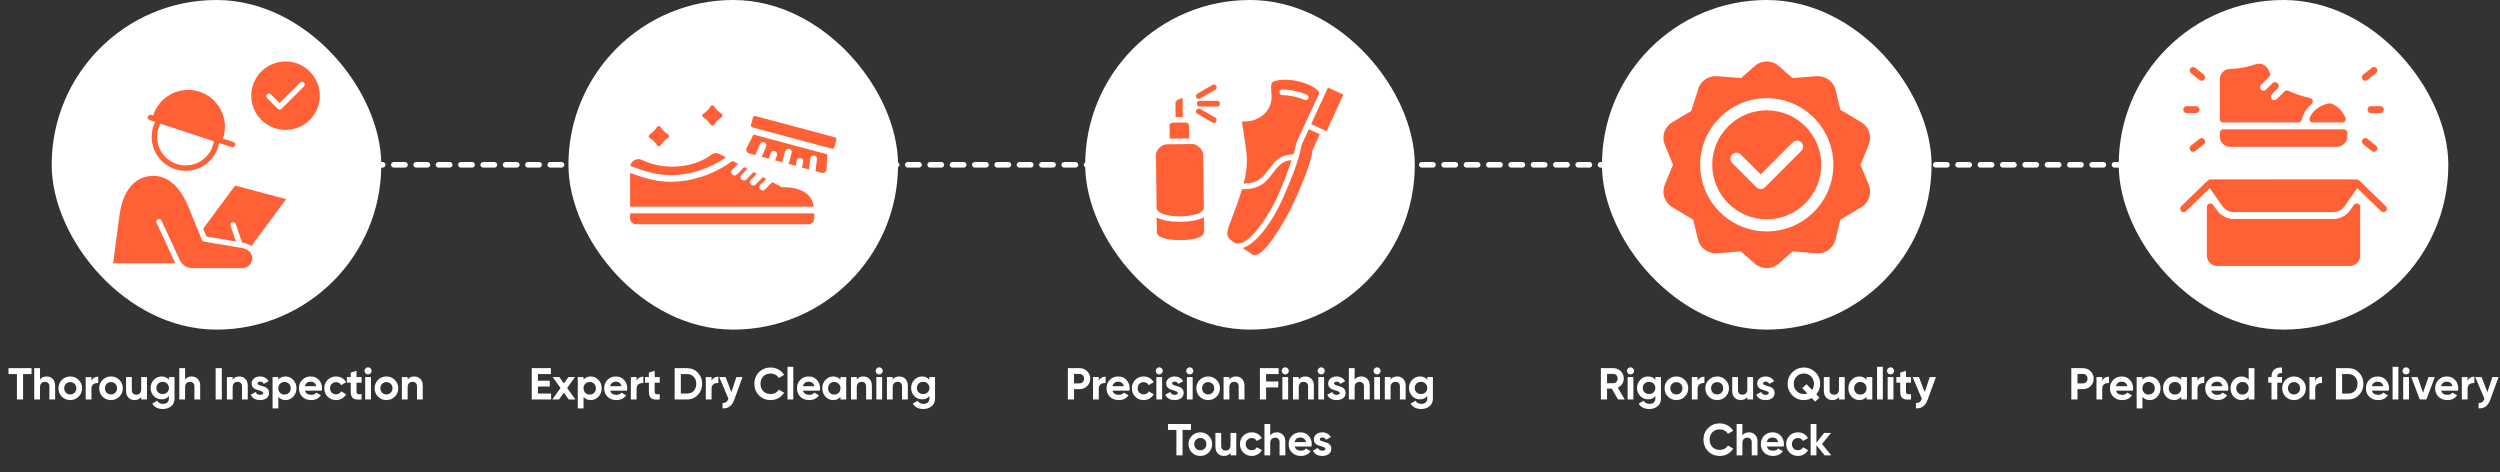 <svg width="895" height="169" viewBox="0 0 895 169" fill="none" xmlns="http://www.w3.org/2000/svg">
<rect x="0" y="0" width="895" height="169" fill="#333333" stroke="none"/>
<line x1="101" y1="59" x2="796" y2="59" stroke="white" stroke-width="2" stroke-linecap="round" stroke-dasharray="4 4"/>
<rect x="18.5" width="118" height="118" rx="59" fill="white"/>
<path fill-rule="evenodd" clip-rule="evenodd" d="M102.227 46.501C108.995 46.501 114.5 41.006 114.5 34.25C114.5 27.495 108.995 22 102.227 22C95.461 22 89.954 27.495 89.954 34.25C89.954 41.006 95.461 46.501 102.227 46.501ZM84.187 66.423L72.735 81.866L73.871 84.661L84.481 86.453L82.547 80.78C82.374 80.274 82.644 79.722 83.153 79.55C83.661 79.377 84.213 79.647 84.384 80.155L86.66 86.82L86.874 86.855C88.075 87.057 89.129 87.493 89.978 88.102L102.436 71.302L84.187 66.423ZM67.432 73.992L72.275 85.89C72.337 86.044 72.438 86.178 72.567 86.282C72.696 86.385 72.85 86.454 73.013 86.482L85.775 88.637H85.778L86.55 88.768C88.292 89.062 90.326 90.188 90.326 92.391C90.326 94.381 88.705 96 86.712 96H68.932C66.91 96 65.196 94.906 64.347 93.076L57.817 78.99C57.739 78.822 57.614 78.68 57.458 78.58C57.301 78.481 57.12 78.428 56.935 78.427C56.772 78.428 56.611 78.469 56.468 78.547C56.325 78.625 56.205 78.738 56.117 78.875C56.029 79.012 55.977 79.169 55.967 79.332C55.956 79.494 55.986 79.656 56.054 79.804L62.584 93.89C62.642 94.016 62.704 94.139 62.768 94.26H40.5L42.761 77.144C43.401 72.309 45.644 64.044 53.49 63.042C61.334 62.041 65.593 69.473 67.432 73.992ZM83.52 50.82L79.803 49.595C80.28 48.219 80.523 46.774 80.522 45.318C80.522 38.08 74.622 32.19 67.37 32.19C64.372 32.19 61.439 33.224 59.112 35.1C57.096 36.724 55.601 38.921 54.827 41.366L54.144 41.141C54.023 41.102 53.895 41.086 53.768 41.095C53.64 41.105 53.516 41.139 53.402 41.196C53.288 41.254 53.187 41.333 53.104 41.429C53.02 41.526 52.957 41.638 52.917 41.759C52.749 42.266 53.025 42.815 53.535 42.983L55.547 43.646C54.724 45.315 54.297 47.151 54.298 49.012C54.298 55.709 59.758 61.159 66.467 61.159C69.549 61.159 72.489 60.007 74.745 57.914C76.689 56.113 77.973 53.759 78.439 51.188L82.91 52.661C83.031 52.701 83.159 52.717 83.286 52.708C83.413 52.698 83.537 52.664 83.651 52.607C83.765 52.549 83.867 52.47 83.95 52.374C84.033 52.277 84.097 52.165 84.137 52.044C84.305 51.534 84.028 50.986 83.52 50.82ZM76.571 50.571C75.812 55.476 71.514 59.218 66.467 59.218C60.828 59.218 56.24 54.639 56.24 49.012C56.24 47.347 56.645 45.719 57.414 44.261L76.571 50.571ZM99.427 38.944L95.624 35.147C95.534 35.057 95.462 34.951 95.413 34.833C95.364 34.715 95.339 34.589 95.339 34.462C95.339 34.335 95.364 34.209 95.413 34.091C95.462 33.974 95.534 33.867 95.624 33.777C95.807 33.595 96.053 33.493 96.311 33.493C96.568 33.493 96.815 33.595 96.997 33.777L100.115 36.889L107.457 29.56C107.836 29.182 108.451 29.182 108.831 29.56C109.013 29.742 109.115 29.988 109.115 30.245C109.115 30.502 109.013 30.748 108.831 30.93L100.801 38.946C100.711 39.036 100.604 39.107 100.486 39.156C100.368 39.205 100.242 39.23 100.115 39.23C99.865 39.228 99.618 39.133 99.427 38.944Z" fill="#FF6036"/>
<path d="M11.286 131.8V133.912H8.262V143H6.054V133.912H3.046V131.8H11.286ZM16.711 134.776C17.586 134.776 18.306 135.069 18.871 135.656C19.447 136.243 19.735 137.053 19.735 138.088V143H17.671V138.344C17.671 137.811 17.527 137.405 17.239 137.128C16.951 136.84 16.567 136.696 16.087 136.696C15.554 136.696 15.127 136.861 14.807 137.192C14.487 137.523 14.327 138.019 14.327 138.68V143H12.263V131.8H14.327V135.896C14.828 135.149 15.623 134.776 16.711 134.776ZM28.153 142.008C27.332 142.819 26.329 143.224 25.145 143.224C23.961 143.224 22.959 142.819 22.137 142.008C21.327 141.187 20.921 140.184 20.921 139C20.921 137.816 21.327 136.819 22.137 136.008C22.959 135.187 23.961 134.776 25.145 134.776C26.329 134.776 27.332 135.187 28.153 136.008C28.975 136.819 29.385 137.816 29.385 139C29.385 140.184 28.975 141.187 28.153 142.008ZM23.593 140.584C24.009 141 24.527 141.208 25.145 141.208C25.764 141.208 26.281 141 26.697 140.584C27.113 140.168 27.321 139.64 27.321 139C27.321 138.36 27.113 137.832 26.697 137.416C26.281 137 25.764 136.792 25.145 136.792C24.527 136.792 24.009 137 23.593 137.416C23.188 137.832 22.985 138.36 22.985 139C22.985 139.64 23.188 140.168 23.593 140.584ZM32.741 136.376C32.933 135.864 33.248 135.48 33.685 135.224C34.133 134.968 34.629 134.84 35.173 134.84V137.144C34.544 137.069 33.979 137.197 33.477 137.528C32.987 137.859 32.741 138.408 32.741 139.176V143H30.677V135H32.741V136.376ZM42.74 142.008C41.918 142.819 40.916 143.224 39.732 143.224C38.548 143.224 37.545 142.819 36.724 142.008C35.913 141.187 35.508 140.184 35.508 139C35.508 137.816 35.913 136.819 36.724 136.008C37.545 135.187 38.548 134.776 39.732 134.776C40.916 134.776 41.918 135.187 42.74 136.008C43.561 136.819 43.972 137.816 43.972 139C43.972 140.184 43.561 141.187 42.74 142.008ZM38.18 140.584C38.596 141 39.113 141.208 39.732 141.208C40.35 141.208 40.868 141 41.284 140.584C41.7 140.168 41.908 139.64 41.908 139C41.908 138.36 41.7 137.832 41.284 137.416C40.868 137 40.35 136.792 39.732 136.792C39.113 136.792 38.596 137 38.18 137.416C37.774 137.832 37.572 138.36 37.572 139C37.572 139.64 37.774 140.168 38.18 140.584ZM50.544 135H52.608V143H50.544V142.104C50.042 142.851 49.248 143.224 48.16 143.224C47.285 143.224 46.56 142.931 45.984 142.344C45.418 141.757 45.136 140.947 45.136 139.912V135H47.2V139.656C47.2 140.189 47.344 140.6 47.632 140.888C47.92 141.165 48.304 141.304 48.784 141.304C49.317 141.304 49.744 141.139 50.064 140.808C50.384 140.477 50.544 139.981 50.544 139.32V135ZM60.466 135H62.482V142.616C62.482 143.853 62.071 144.797 61.25 145.448C60.439 146.099 59.458 146.424 58.306 146.424C57.442 146.424 56.679 146.259 56.018 145.928C55.367 145.597 54.866 145.112 54.514 144.472L56.274 143.464C56.679 144.211 57.378 144.584 58.37 144.584C59.021 144.584 59.533 144.413 59.906 144.072C60.279 143.731 60.466 143.245 60.466 142.616V141.752C59.858 142.563 59.005 142.968 57.906 142.968C56.775 142.968 55.826 142.573 55.058 141.784C54.301 140.984 53.922 140.013 53.922 138.872C53.922 137.741 54.306 136.776 55.074 135.976C55.842 135.176 56.786 134.776 57.906 134.776C59.005 134.776 59.858 135.181 60.466 135.992V135ZM56.61 140.456C57.037 140.861 57.575 141.064 58.226 141.064C58.877 141.064 59.41 140.861 59.826 140.456C60.253 140.04 60.466 139.512 60.466 138.872C60.466 138.243 60.253 137.725 59.826 137.32C59.41 136.904 58.877 136.696 58.226 136.696C57.575 136.696 57.037 136.904 56.61 137.32C56.194 137.725 55.986 138.243 55.986 138.872C55.986 139.512 56.194 140.04 56.61 140.456ZM68.642 134.776C69.516 134.776 70.236 135.069 70.802 135.656C71.378 136.243 71.666 137.053 71.666 138.088V143H69.602V138.344C69.602 137.811 69.458 137.405 69.17 137.128C68.882 136.84 68.498 136.696 68.018 136.696C67.484 136.696 67.058 136.861 66.738 137.192C66.418 137.523 66.258 138.019 66.258 138.68V143H64.194V131.8H66.258V135.896C66.759 135.149 67.554 134.776 68.642 134.776ZM77.204 131.8H79.412V143H77.204V131.8ZM85.677 134.776C86.552 134.776 87.272 135.069 87.837 135.656C88.413 136.243 88.701 137.053 88.701 138.088V143H86.637V138.344C86.637 137.811 86.493 137.405 86.205 137.128C85.917 136.84 85.533 136.696 85.053 136.696C84.52 136.696 84.093 136.861 83.773 137.192C83.453 137.523 83.293 138.019 83.293 138.68V143H81.229V135H83.293V135.896C83.795 135.149 84.589 134.776 85.677 134.776ZM92.208 137.272C92.208 137.485 92.346 137.661 92.624 137.8C92.912 137.928 93.258 138.045 93.664 138.152C94.069 138.248 94.474 138.376 94.88 138.536C95.285 138.685 95.626 138.941 95.904 139.304C96.192 139.667 96.336 140.12 96.336 140.664C96.336 141.485 96.026 142.12 95.408 142.568C94.8 143.005 94.037 143.224 93.12 143.224C91.477 143.224 90.357 142.589 89.76 141.32L91.552 140.312C91.786 141.005 92.309 141.352 93.12 141.352C93.856 141.352 94.224 141.123 94.224 140.664C94.224 140.451 94.08 140.28 93.792 140.152C93.514 140.013 93.173 139.891 92.768 139.784C92.362 139.677 91.957 139.544 91.552 139.384C91.146 139.224 90.8 138.973 90.512 138.632C90.234 138.28 90.096 137.843 90.096 137.32C90.096 136.531 90.384 135.912 90.96 135.464C91.546 135.005 92.272 134.776 93.136 134.776C93.786 134.776 94.378 134.925 94.912 135.224C95.445 135.512 95.866 135.928 96.176 136.472L94.416 137.432C94.16 136.888 93.733 136.616 93.136 136.616C92.869 136.616 92.645 136.675 92.464 136.792C92.293 136.909 92.208 137.069 92.208 137.272ZM102.237 134.776C103.315 134.776 104.232 135.187 104.989 136.008C105.757 136.819 106.141 137.816 106.141 139C106.141 140.184 105.757 141.187 104.989 142.008C104.232 142.819 103.315 143.224 102.237 143.224C101.117 143.224 100.253 142.835 99.645 142.056V146.2H97.581V135H99.645V135.944C100.253 135.165 101.117 134.776 102.237 134.776ZM100.269 140.632C100.685 141.048 101.213 141.256 101.853 141.256C102.493 141.256 103.021 141.048 103.437 140.632C103.864 140.205 104.077 139.661 104.077 139C104.077 138.339 103.864 137.8 103.437 137.384C103.021 136.957 102.493 136.744 101.853 136.744C101.213 136.744 100.685 136.957 100.269 137.384C99.853 137.8 99.645 138.339 99.645 139C99.645 139.661 99.853 140.205 100.269 140.632ZM109.181 139.848C109.458 140.851 110.21 141.352 111.437 141.352C112.226 141.352 112.823 141.085 113.229 140.552L114.893 141.512C114.103 142.653 112.941 143.224 111.405 143.224C110.082 143.224 109.021 142.824 108.221 142.024C107.421 141.224 107.021 140.216 107.021 139C107.021 137.795 107.415 136.792 108.205 135.992C108.994 135.181 110.007 134.776 111.245 134.776C112.418 134.776 113.383 135.181 114.141 135.992C114.909 136.803 115.293 137.805 115.293 139C115.293 139.267 115.266 139.549 115.213 139.848H109.181ZM109.149 138.248H113.229C113.111 137.704 112.866 137.299 112.493 137.032C112.13 136.765 111.714 136.632 111.245 136.632C110.69 136.632 110.231 136.776 109.869 137.064C109.506 137.341 109.266 137.736 109.149 138.248ZM120.319 143.224C119.114 143.224 118.106 142.819 117.295 142.008C116.495 141.197 116.095 140.195 116.095 139C116.095 137.805 116.495 136.803 117.295 135.992C118.106 135.181 119.114 134.776 120.319 134.776C121.098 134.776 121.807 134.963 122.447 135.336C123.087 135.709 123.573 136.211 123.903 136.84L122.127 137.88C121.967 137.549 121.722 137.288 121.391 137.096C121.071 136.904 120.709 136.808 120.303 136.808C119.685 136.808 119.173 137.016 118.767 137.432C118.362 137.837 118.159 138.36 118.159 139C118.159 139.629 118.362 140.152 118.767 140.568C119.173 140.973 119.685 141.176 120.303 141.176C120.719 141.176 121.087 141.085 121.407 140.904C121.738 140.712 121.983 140.451 122.143 140.12L123.935 141.144C123.583 141.773 123.087 142.28 122.447 142.664C121.807 143.037 121.098 143.224 120.319 143.224ZM129.443 136.984H127.635V140.312C127.635 140.589 127.704 140.792 127.843 140.92C127.981 141.048 128.184 141.123 128.451 141.144C128.717 141.155 129.048 141.149 129.443 141.128V143C128.024 143.16 127.021 143.027 126.435 142.6C125.859 142.173 125.571 141.411 125.571 140.312V136.984H124.179V135H125.571V133.384L127.635 132.76V135H129.443V136.984ZM131.762 134.04C131.421 134.04 131.122 133.917 130.866 133.672C130.621 133.416 130.498 133.117 130.498 132.776C130.498 132.435 130.621 132.136 130.866 131.88C131.122 131.624 131.421 131.496 131.762 131.496C132.114 131.496 132.413 131.624 132.658 131.88C132.914 132.136 133.042 132.435 133.042 132.776C133.042 133.117 132.914 133.416 132.658 133.672C132.413 133.917 132.114 134.04 131.762 134.04ZM130.738 143V135H132.802V143H130.738ZM141.347 142.008C140.526 142.819 139.523 143.224 138.339 143.224C137.155 143.224 136.153 142.819 135.331 142.008C134.521 141.187 134.115 140.184 134.115 139C134.115 137.816 134.521 136.819 135.331 136.008C136.153 135.187 137.155 134.776 138.339 134.776C139.523 134.776 140.526 135.187 141.347 136.008C142.169 136.819 142.579 137.816 142.579 139C142.579 140.184 142.169 141.187 141.347 142.008ZM136.787 140.584C137.203 141 137.721 141.208 138.339 141.208C138.958 141.208 139.475 141 139.891 140.584C140.307 140.168 140.515 139.64 140.515 139C140.515 138.36 140.307 137.832 139.891 137.416C139.475 137 138.958 136.792 138.339 136.792C137.721 136.792 137.203 137 136.787 137.416C136.382 137.832 136.179 138.36 136.179 139C136.179 139.64 136.382 140.168 136.787 140.584ZM148.319 134.776C149.194 134.776 149.914 135.069 150.479 135.656C151.055 136.243 151.343 137.053 151.343 138.088V143H149.279V138.344C149.279 137.811 149.135 137.405 148.847 137.128C148.559 136.84 148.175 136.696 147.695 136.696C147.162 136.696 146.735 136.861 146.415 137.192C146.095 137.523 145.935 138.019 145.935 138.68V143H143.871V135H145.935V135.896C146.437 135.149 147.231 134.776 148.319 134.776Z" fill="white"/>
<rect x="203.5" width="118" height="118" rx="59" fill="white"/>
<g clip-path="url(#clip0_667_3301)">
<path fill-rule="evenodd" clip-rule="evenodd" d="M269.754 48.167L296.176 55.247L295.914 60.601C295.894 61.035 295.697 61.405 295.345 61.658C294.992 61.917 294.587 61.993 294.165 61.879L291.953 61.285L292.461 57.016C292.539 56.364 292.073 55.77 291.421 55.692C290.769 55.609 290.179 56.076 290.097 56.728L289.63 60.661L287.135 59.993L287.528 57.932C287.656 57.289 287.234 56.666 286.586 56.539C286.276 56.479 285.956 56.545 285.695 56.722C285.433 56.898 285.253 57.172 285.193 57.481L284.829 59.374L282.325 58.707L283.382 54.754C283.554 54.119 283.172 53.467 282.538 53.295C281.903 53.128 281.251 53.505 281.079 54.139L280.023 58.09L277.515 57.417L278.147 55.595C278.364 54.976 278.033 54.296 277.414 54.083C276.791 53.871 276.115 54.197 275.902 54.82L275.214 56.799L272.715 56.131L274.281 52.489C274.539 51.886 274.256 51.187 273.653 50.928C273.046 50.669 272.351 50.953 272.093 51.555L270.396 55.508L268.183 54.919C267.761 54.804 267.446 54.534 267.27 54.137C267.093 53.739 267.106 53.321 267.303 52.935L269.754 48.167ZM298.912 49.168L270.422 41.535C270.053 41.437 269.667 41.658 269.569 42.026L268.843 44.739C268.741 45.108 268.962 45.489 269.335 45.587L297.825 53.225C298.193 53.323 298.579 53.102 298.678 52.733L299.403 50.02C299.506 49.65 299.285 49.266 298.912 49.168ZM232.725 61.713C235.052 62.303 237.486 62.696 239.952 62.696C243.688 62.696 247.24 62.057 250.514 60.987C254.004 59.844 257.175 58.218 259.909 56.354L257.667 55.157C256.639 54.612 255.454 54.76 254.529 55.468C251.17 58.025 246.237 59.643 240.735 59.643C236.679 59.643 232.93 58.766 229.895 57.279C228.941 56.807 227.892 56.861 226.986 57.426C226.26 57.881 225.789 58.561 225.63 59.364L225.999 59.503C228.1 60.311 230.369 61.114 232.725 61.713ZM225.572 78.198C225.572 79.35 226.51 80.288 227.662 80.288H289.403C290.555 80.288 291.493 79.35 291.493 78.198V76.383H225.572V78.198ZM279.861 66.985L276.489 65.19L273.883 67.845C273.421 68.312 272.671 68.321 272.204 67.861C271.733 67.399 271.728 66.649 272.188 66.177L274.307 64.027L273.13 63.4L270.524 66.055C270.066 66.522 269.312 66.53 268.845 66.07C268.378 65.608 268.369 64.858 268.833 64.391L270.948 62.236L269.776 61.609L267.165 64.264C266.707 64.735 265.957 64.739 265.486 64.28C265.019 63.822 265.015 63.067 265.473 62.6L267.588 60.445L266.415 59.818L263.809 62.477C263.351 62.944 262.597 62.949 262.13 62.489C261.663 62.029 261.654 61.276 262.114 60.81L264.231 58.655L262.253 57.601L261.77 57.945C258.735 60.091 255.178 61.964 251.25 63.246C247.746 64.39 243.945 65.073 239.955 65.073C237.279 65.073 234.658 64.651 232.15 64.017C229.832 63.427 227.628 62.665 225.574 61.886V73.997H291.359C290.46 68.357 285.207 66.985 279.861 66.985ZM251.751 41.986C252.828 42.656 253.736 43.564 254.406 44.641C254.545 44.866 254.775 44.993 255.041 44.993C255.302 44.993 255.532 44.866 255.672 44.641C256.34 43.567 257.254 42.658 258.327 41.986C258.553 41.847 258.68 41.617 258.68 41.354C258.68 41.088 258.553 40.863 258.327 40.72C257.254 40.052 256.34 39.143 255.672 38.065C255.534 37.839 255.304 37.712 255.041 37.712C254.775 37.712 254.545 37.839 254.406 38.065C253.738 39.143 252.83 40.052 251.751 40.72C251.526 40.863 251.399 41.088 251.399 41.354C251.399 41.617 251.526 41.846 251.751 41.986ZM232.578 49.393C233.656 50.061 234.565 50.97 235.233 52.048C235.376 52.274 235.601 52.401 235.867 52.401C236.129 52.401 236.359 52.274 236.499 52.048C237.167 50.97 238.08 50.061 239.154 49.393C239.379 49.25 239.507 49.025 239.507 48.759C239.507 48.493 239.379 48.267 239.154 48.127C238.079 47.454 237.172 46.546 236.499 45.472C236.36 45.246 236.13 45.119 235.867 45.119C235.601 45.119 235.376 45.246 235.233 45.472C234.562 46.548 233.654 47.457 232.578 48.127C232.352 48.266 232.225 48.495 232.225 48.759C232.225 49.025 232.352 49.25 232.578 49.393Z" fill="#FF6036"/>
</g>
<path d="M192.579 140.888H197.299V143H190.371V131.8H197.219V133.912H192.579V136.296H196.819V138.376H192.579V140.888ZM205.975 143H203.591L201.863 140.568L200.119 143H197.735L200.663 138.92L197.863 135H200.247L201.863 137.256L203.479 135H205.847L203.047 138.904L205.975 143ZM211.501 134.776C212.579 134.776 213.496 135.187 214.253 136.008C215.021 136.819 215.405 137.816 215.405 139C215.405 140.184 215.021 141.187 214.253 142.008C213.496 142.819 212.579 143.224 211.501 143.224C210.381 143.224 209.517 142.835 208.909 142.056V146.2H206.845V135H208.909V135.944C209.517 135.165 210.381 134.776 211.501 134.776ZM209.533 140.632C209.949 141.048 210.477 141.256 211.117 141.256C211.757 141.256 212.285 141.048 212.701 140.632C213.128 140.205 213.341 139.661 213.341 139C213.341 138.339 213.128 137.8 212.701 137.384C212.285 136.957 211.757 136.744 211.117 136.744C210.477 136.744 209.949 136.957 209.533 137.384C209.117 137.8 208.909 138.339 208.909 139C208.909 139.661 209.117 140.205 209.533 140.632ZM218.445 139.848C218.722 140.851 219.474 141.352 220.701 141.352C221.49 141.352 222.088 141.085 222.493 140.552L224.157 141.512C223.368 142.653 222.205 143.224 220.669 143.224C219.346 143.224 218.285 142.824 217.485 142.024C216.685 141.224 216.285 140.216 216.285 139C216.285 137.795 216.68 136.792 217.469 135.992C218.258 135.181 219.272 134.776 220.509 134.776C221.682 134.776 222.648 135.181 223.405 135.992C224.173 136.803 224.557 137.805 224.557 139C224.557 139.267 224.53 139.549 224.477 139.848H218.445ZM218.413 138.248H222.493C222.376 137.704 222.13 137.299 221.757 137.032C221.394 136.765 220.978 136.632 220.509 136.632C219.954 136.632 219.496 136.776 219.133 137.064C218.77 137.341 218.53 137.736 218.413 138.248ZM227.902 136.376C228.094 135.864 228.408 135.48 228.846 135.224C229.294 134.968 229.79 134.84 230.334 134.84V137.144C229.704 137.069 229.139 137.197 228.638 137.528C228.147 137.859 227.902 138.408 227.902 139.176V143H225.838V135H227.902V136.376ZM236.176 136.984H234.368V140.312C234.368 140.589 234.437 140.792 234.576 140.92C234.714 141.048 234.917 141.123 235.184 141.144C235.45 141.155 235.781 141.149 236.176 141.128V143C234.757 143.16 233.754 143.027 233.168 142.6C232.592 142.173 232.304 141.411 232.304 140.312V136.984H230.912V135H232.304V133.384L234.368 132.76V135H236.176V136.984ZM245.98 131.8C247.516 131.8 248.796 132.339 249.82 133.416C250.855 134.493 251.372 135.821 251.372 137.4C251.372 138.979 250.855 140.307 249.82 141.384C248.796 142.461 247.516 143 245.98 143H241.532V131.8H245.98ZM245.98 140.888C246.951 140.888 247.74 140.568 248.348 139.928C248.956 139.277 249.26 138.435 249.26 137.4C249.26 136.365 248.956 135.528 248.348 134.888C247.74 134.237 246.951 133.912 245.98 133.912H243.74V140.888H245.98ZM254.746 136.376C254.938 135.864 255.253 135.48 255.69 135.224C256.138 134.968 256.634 134.84 257.178 134.84V137.144C256.549 137.069 255.983 137.197 255.482 137.528C254.991 137.859 254.746 138.408 254.746 139.176V143H252.682V135H254.746V136.376ZM263.613 135H265.821L262.909 143C262.493 144.152 261.938 144.984 261.245 145.496C260.562 146.019 259.709 146.253 258.685 146.2V144.28C259.24 144.291 259.677 144.173 259.997 143.928C260.328 143.683 260.589 143.288 260.781 142.744L257.501 135H259.757L261.837 140.376L263.613 135ZM275.891 143.224C274.206 143.224 272.814 142.664 271.715 141.544C270.617 140.424 270.067 139.043 270.067 137.4C270.067 135.747 270.617 134.365 271.715 133.256C272.814 132.136 274.206 131.576 275.891 131.576C276.905 131.576 277.838 131.816 278.691 132.296C279.555 132.765 280.227 133.405 280.707 134.216L278.803 135.32C278.526 134.819 278.131 134.429 277.619 134.152C277.107 133.864 276.531 133.72 275.891 133.72C274.803 133.72 273.923 134.061 273.251 134.744C272.59 135.427 272.259 136.312 272.259 137.4C272.259 138.477 272.59 139.357 273.251 140.04C273.923 140.723 274.803 141.064 275.891 141.064C276.531 141.064 277.107 140.925 277.619 140.648C278.142 140.36 278.537 139.971 278.803 139.48L280.707 140.584C280.227 141.395 279.561 142.04 278.707 142.52C277.854 142.989 276.915 143.224 275.891 143.224ZM281.933 143V131.32H283.997V143H281.933ZM287.47 139.848C287.747 140.851 288.499 141.352 289.726 141.352C290.515 141.352 291.113 141.085 291.518 140.552L293.182 141.512C292.393 142.653 291.23 143.224 289.694 143.224C288.371 143.224 287.31 142.824 286.51 142.024C285.71 141.224 285.31 140.216 285.31 139C285.31 137.795 285.705 136.792 286.494 135.992C287.283 135.181 288.297 134.776 289.534 134.776C290.707 134.776 291.673 135.181 292.43 135.992C293.198 136.803 293.582 137.805 293.582 139C293.582 139.267 293.555 139.549 293.502 139.848H287.47ZM287.438 138.248H291.518C291.401 137.704 291.155 137.299 290.782 137.032C290.419 136.765 290.003 136.632 289.534 136.632C288.979 136.632 288.521 136.776 288.158 137.064C287.795 137.341 287.555 137.736 287.438 138.248ZM300.88 135H302.944V143H300.88V142.056C300.262 142.835 299.392 143.224 298.272 143.224C297.206 143.224 296.288 142.819 295.52 142.008C294.763 141.187 294.384 140.184 294.384 139C294.384 137.816 294.763 136.819 295.52 136.008C296.288 135.187 297.206 134.776 298.272 134.776C299.392 134.776 300.262 135.165 300.88 135.944V135ZM297.072 140.632C297.488 141.048 298.016 141.256 298.656 141.256C299.296 141.256 299.824 141.048 300.24 140.632C300.667 140.205 300.88 139.661 300.88 139C300.88 138.339 300.667 137.8 300.24 137.384C299.824 136.957 299.296 136.744 298.656 136.744C298.016 136.744 297.488 136.957 297.072 137.384C296.656 137.8 296.448 138.339 296.448 139C296.448 139.661 296.656 140.205 297.072 140.632ZM309.104 134.776C309.979 134.776 310.699 135.069 311.264 135.656C311.84 136.243 312.128 137.053 312.128 138.088V143H310.064V138.344C310.064 137.811 309.92 137.405 309.632 137.128C309.344 136.84 308.96 136.696 308.48 136.696C307.947 136.696 307.52 136.861 307.2 137.192C306.88 137.523 306.72 138.019 306.72 138.68V143H304.656V135H306.72V135.896C307.221 135.149 308.016 134.776 309.104 134.776ZM314.754 134.04C314.413 134.04 314.114 133.917 313.858 133.672C313.613 133.416 313.49 133.117 313.49 132.776C313.49 132.435 313.613 132.136 313.858 131.88C314.114 131.624 314.413 131.496 314.754 131.496C315.106 131.496 315.405 131.624 315.65 131.88C315.906 132.136 316.034 132.435 316.034 132.776C316.034 133.117 315.906 133.416 315.65 133.672C315.405 133.917 315.106 134.04 314.754 134.04ZM313.73 143V135H315.794V143H313.73ZM321.971 134.776C322.846 134.776 323.566 135.069 324.131 135.656C324.707 136.243 324.995 137.053 324.995 138.088V143H322.931V138.344C322.931 137.811 322.787 137.405 322.499 137.128C322.211 136.84 321.827 136.696 321.347 136.696C320.814 136.696 320.387 136.861 320.067 137.192C319.747 137.523 319.587 138.019 319.587 138.68V143H317.523V135H319.587V135.896C320.089 135.149 320.883 134.776 321.971 134.776ZM332.726 135H334.742V142.616C334.742 143.853 334.331 144.797 333.51 145.448C332.699 146.099 331.718 146.424 330.566 146.424C329.702 146.424 328.939 146.259 328.278 145.928C327.627 145.597 327.126 145.112 326.774 144.472L328.534 143.464C328.939 144.211 329.638 144.584 330.63 144.584C331.28 144.584 331.792 144.413 332.166 144.072C332.539 143.731 332.726 143.245 332.726 142.616V141.752C332.118 142.563 331.264 142.968 330.166 142.968C329.035 142.968 328.086 142.573 327.318 141.784C326.56 140.984 326.182 140.013 326.182 138.872C326.182 137.741 326.566 136.776 327.334 135.976C328.102 135.176 329.046 134.776 330.166 134.776C331.264 134.776 332.118 135.181 332.726 135.992V135ZM328.87 140.456C329.296 140.861 329.835 141.064 330.486 141.064C331.136 141.064 331.67 140.861 332.086 140.456C332.512 140.04 332.726 139.512 332.726 138.872C332.726 138.243 332.512 137.725 332.086 137.32C331.67 136.904 331.136 136.696 330.486 136.696C329.835 136.696 329.296 136.904 328.87 137.32C328.454 137.725 328.246 138.243 328.246 138.872C328.246 139.512 328.454 140.04 328.87 140.456Z" fill="white"/>
<rect x="388.5" width="118" height="118" rx="59" fill="white"/>
<path d="M413.841 55.548C413.816 53.586 415.861 51.681 417.773 51.661L426.867 51.558C428.633 51.538 430.734 53.635 430.755 55.351L430.972 74.358C431.008 78.282 414.472 78.651 414.054 74.465L413.841 55.548L413.841 55.548ZM431.009 77.737C427.416 79.999 417.643 79.945 414.091 77.832L414.152 83.124C414.161 83.972 414.89 84.607 416.057 85.066C419.076 86.25 426.003 86.266 429.1 85.053C430.337 84.57 431.078 83.878 431.066 82.923L431.009 77.737ZM419.871 43.919C419.265 43.927 418.699 44.316 418.708 44.963L418.761 49.633L425.7 49.555L425.647 44.877C425.643 44.283 425.09 43.857 424.516 43.866L419.871 43.919L419.871 43.919ZM420.858 41.891L423.426 41.862L423.353 35.046C422.644 35.19 420.793 35.972 420.801 36.73L420.858 41.891ZM429.477 36.119C428.149 36.119 428.149 38.143 429.477 38.143H435.772C437.1 38.143 437.1 36.119 435.772 36.119H429.477ZM428.665 33.518C427.518 34.178 428.522 35.923 429.669 35.263L435.068 32.15C436.215 31.491 435.211 29.741 434.064 30.401L428.665 33.518ZM429.673 38.995C428.526 38.331 427.514 40.076 428.661 40.74L434.06 43.857C435.207 44.521 436.219 42.776 435.072 42.112L429.673 38.995ZM462.411 57.322C461.022 57.44 459.658 57.76 458.396 58.866C456.127 60.857 454.742 63.827 452.199 65.731C449.864 67.484 447.259 67.693 444.633 67.771C443.609 71.188 442.069 75.464 439.84 81.24C438.804 84.451 439.463 85.25 442.101 86.987C447.3 89.215 455.504 74.432 457.143 70.798C459.101 66.456 460.895 61.844 462.411 57.322ZM472.496 48.08L468.547 46.266L465.983 51.833C465.188 57.313 461.288 66.522 458.982 71.63C456.524 77.074 450.929 86.729 444.899 88.822L448.573 91.234C452.485 92.828 460.879 77.295 462.161 74.612C464.307 70.122 469.464 58.833 469.78 54.135C469.791 54.001 469.827 53.87 469.886 53.749L472.496 48.08L472.496 48.08ZM469.395 44.431L474.9 46.966L480.93 33.879L475.42 31.339C473.413 35.701 471.402 40.064 469.395 44.431H469.395ZM455.181 29.991C455.328 29.192 456.954 28.84 457.593 28.726C461.382 28.033 467.207 29.242 470.427 31.323C471.562 32.056 472.254 32.781 472.274 33.35L464.09 51.12C464.038 51.231 464.008 51.35 464 51.472C463.873 52.398 463.537 53.717 463.07 55.257C461.067 55.347 459.068 55.597 457.069 57.346C454.832 59.309 453.341 62.356 450.99 64.121C449.314 65.375 447.295 65.641 445.21 65.731C447 58.956 446.476 55.63 445.423 48.912C445.173 47.315 444.895 45.524 444.608 43.439C448.979 43.894 453.698 41.42 454.922 37.016C455.652 34.391 454.75 32.236 455.181 29.991ZM459.056 34.051C461.665 34.116 464.68 34.702 467.035 35.771C468.248 36.316 469.075 34.477 467.867 33.928C465.261 32.748 461.984 32.109 459.105 32.035C457.778 32.003 457.733 34.018 459.056 34.051Z" fill="#FF6036"/>
<path d="M386.47 131.8C387.548 131.8 388.454 132.163 389.19 132.888C389.926 133.613 390.294 134.504 390.294 135.56C390.294 136.616 389.926 137.507 389.19 138.232C388.454 138.957 387.548 139.32 386.47 139.32H384.502V143H382.294V131.8H386.47ZM386.47 137.256C386.94 137.256 387.329 137.096 387.638 136.776C387.948 136.445 388.102 136.04 388.102 135.56C388.102 135.069 387.948 134.664 387.638 134.344C387.329 134.024 386.94 133.864 386.47 133.864H384.502V137.256H386.47ZM393.368 136.376C393.56 135.864 393.875 135.48 394.312 135.224C394.76 134.968 395.256 134.84 395.8 134.84V137.144C395.171 137.069 394.605 137.197 394.104 137.528C393.613 137.859 393.368 138.408 393.368 139.176V143H391.304V135H393.368V136.376ZM398.294 139.848C398.572 140.851 399.324 141.352 400.55 141.352C401.34 141.352 401.937 141.085 402.342 140.552L404.006 141.512C403.217 142.653 402.054 143.224 400.518 143.224C399.196 143.224 398.134 142.824 397.334 142.024C396.534 141.224 396.134 140.216 396.134 139C396.134 137.795 396.529 136.792 397.318 135.992C398.108 135.181 399.121 134.776 400.358 134.776C401.532 134.776 402.497 135.181 403.254 135.992C404.022 136.803 404.406 137.805 404.406 139C404.406 139.267 404.38 139.549 404.326 139.848H398.294ZM398.262 138.248H402.342C402.225 137.704 401.98 137.299 401.606 137.032C401.244 136.765 400.828 136.632 400.358 136.632C399.804 136.632 399.345 136.776 398.982 137.064C398.62 137.341 398.38 137.736 398.262 138.248ZM409.433 143.224C408.227 143.224 407.219 142.819 406.409 142.008C405.609 141.197 405.209 140.195 405.209 139C405.209 137.805 405.609 136.803 406.409 135.992C407.219 135.181 408.227 134.776 409.433 134.776C410.211 134.776 410.921 134.963 411.561 135.336C412.201 135.709 412.686 136.211 413.017 136.84L411.241 137.88C411.081 137.549 410.835 137.288 410.505 137.096C410.185 136.904 409.822 136.808 409.417 136.808C408.798 136.808 408.286 137.016 407.881 137.432C407.475 137.837 407.273 138.36 407.273 139C407.273 139.629 407.475 140.152 407.881 140.568C408.286 140.973 408.798 141.176 409.417 141.176C409.833 141.176 410.201 141.085 410.521 140.904C410.851 140.712 411.097 140.451 411.257 140.12L413.049 141.144C412.697 141.773 412.201 142.28 411.561 142.664C410.921 143.037 410.211 143.224 409.433 143.224ZM415.004 134.04C414.663 134.04 414.364 133.917 414.108 133.672C413.863 133.416 413.74 133.117 413.74 132.776C413.74 132.435 413.863 132.136 414.108 131.88C414.364 131.624 414.663 131.496 415.004 131.496C415.356 131.496 415.655 131.624 415.9 131.88C416.156 132.136 416.284 132.435 416.284 132.776C416.284 133.117 416.156 133.416 415.9 133.672C415.655 133.917 415.356 134.04 415.004 134.04ZM413.98 143V135H416.044V143H413.98ZM419.615 137.272C419.615 137.485 419.754 137.661 420.031 137.8C420.319 137.928 420.666 138.045 421.071 138.152C421.476 138.248 421.882 138.376 422.287 138.536C422.692 138.685 423.034 138.941 423.311 139.304C423.599 139.667 423.743 140.12 423.743 140.664C423.743 141.485 423.434 142.12 422.815 142.568C422.207 143.005 421.444 143.224 420.527 143.224C418.884 143.224 417.764 142.589 417.167 141.32L418.959 140.312C419.194 141.005 419.716 141.352 420.527 141.352C421.263 141.352 421.631 141.123 421.631 140.664C421.631 140.451 421.487 140.28 421.199 140.152C420.922 140.013 420.58 139.891 420.175 139.784C419.77 139.677 419.364 139.544 418.959 139.384C418.554 139.224 418.207 138.973 417.919 138.632C417.642 138.28 417.503 137.843 417.503 137.32C417.503 136.531 417.791 135.912 418.367 135.464C418.954 135.005 419.679 134.776 420.543 134.776C421.194 134.776 421.786 134.925 422.319 135.224C422.852 135.512 423.274 135.928 423.583 136.472L421.823 137.432C421.567 136.888 421.14 136.616 420.543 136.616C420.276 136.616 420.052 136.675 419.871 136.792C419.7 136.909 419.615 137.069 419.615 137.272ZM425.934 134.04C425.593 134.04 425.294 133.917 425.038 133.672C424.793 133.416 424.67 133.117 424.67 132.776C424.67 132.435 424.793 132.136 425.038 131.88C425.294 131.624 425.593 131.496 425.934 131.496C426.286 131.496 426.585 131.624 426.83 131.88C427.086 132.136 427.214 132.435 427.214 132.776C427.214 133.117 427.086 133.416 426.83 133.672C426.585 133.917 426.286 134.04 425.934 134.04ZM424.91 143V135H426.974V143H424.91ZM435.519 142.008C434.698 142.819 433.695 143.224 432.511 143.224C431.327 143.224 430.325 142.819 429.503 142.008C428.693 141.187 428.287 140.184 428.287 139C428.287 137.816 428.693 136.819 429.503 136.008C430.325 135.187 431.327 134.776 432.511 134.776C433.695 134.776 434.698 135.187 435.519 136.008C436.341 136.819 436.751 137.816 436.751 139C436.751 140.184 436.341 141.187 435.519 142.008ZM430.959 140.584C431.375 141 431.893 141.208 432.511 141.208C433.13 141.208 433.647 141 434.063 140.584C434.479 140.168 434.687 139.64 434.687 139C434.687 138.36 434.479 137.832 434.063 137.416C433.647 137 433.13 136.792 432.511 136.792C431.893 136.792 431.375 137 430.959 137.416C430.554 137.832 430.351 138.36 430.351 139C430.351 139.64 430.554 140.168 430.959 140.584ZM442.491 134.776C443.366 134.776 444.086 135.069 444.651 135.656C445.227 136.243 445.515 137.053 445.515 138.088V143H443.451V138.344C443.451 137.811 443.307 137.405 443.019 137.128C442.731 136.84 442.347 136.696 441.867 136.696C441.334 136.696 440.907 136.861 440.587 137.192C440.267 137.523 440.107 138.019 440.107 138.68V143H438.043V135H440.107V135.896C440.609 135.149 441.403 134.776 442.491 134.776ZM457.742 133.912H453.262V136.568H457.614V138.68H453.262V143H451.054V131.8H457.742V133.912ZM460.119 134.04C459.777 134.04 459.479 133.917 459.223 133.672C458.977 133.416 458.855 133.117 458.855 132.776C458.855 132.435 458.977 132.136 459.223 131.88C459.479 131.624 459.777 131.496 460.119 131.496C460.471 131.496 460.769 131.624 461.015 131.88C461.271 132.136 461.399 132.435 461.399 132.776C461.399 133.117 461.271 133.416 461.015 133.672C460.769 133.917 460.471 134.04 460.119 134.04ZM459.095 143V135H461.159V143H459.095ZM467.336 134.776C468.21 134.776 468.93 135.069 469.496 135.656C470.072 136.243 470.36 137.053 470.36 138.088V143H468.296V138.344C468.296 137.811 468.152 137.405 467.864 137.128C467.576 136.84 467.192 136.696 466.712 136.696C466.178 136.696 465.752 136.861 465.432 137.192C465.112 137.523 464.952 138.019 464.952 138.68V143H462.888V135H464.952V135.896C465.453 135.149 466.248 134.776 467.336 134.776ZM472.986 134.04C472.645 134.04 472.346 133.917 472.09 133.672C471.845 133.416 471.722 133.117 471.722 132.776C471.722 132.435 471.845 132.136 472.09 131.88C472.346 131.624 472.645 131.496 472.986 131.496C473.338 131.496 473.637 131.624 473.882 131.88C474.138 132.136 474.266 132.435 474.266 132.776C474.266 133.117 474.138 133.416 473.882 133.672C473.637 133.917 473.338 134.04 472.986 134.04ZM471.962 143V135H474.026V143H471.962ZM477.597 137.272C477.597 137.485 477.735 137.661 478.013 137.8C478.301 137.928 478.647 138.045 479.053 138.152C479.458 138.248 479.863 138.376 480.269 138.536C480.674 138.685 481.015 138.941 481.293 139.304C481.581 139.667 481.725 140.12 481.725 140.664C481.725 141.485 481.415 142.12 480.797 142.568C480.189 143.005 479.426 143.224 478.509 143.224C476.866 143.224 475.746 142.589 475.149 141.32L476.941 140.312C477.175 141.005 477.698 141.352 478.509 141.352C479.245 141.352 479.613 141.123 479.613 140.664C479.613 140.451 479.469 140.28 479.181 140.152C478.903 140.013 478.562 139.891 478.157 139.784C477.751 139.677 477.346 139.544 476.941 139.384C476.535 139.224 476.189 138.973 475.901 138.632C475.623 138.28 475.485 137.843 475.485 137.32C475.485 136.531 475.773 135.912 476.349 135.464C476.935 135.005 477.661 134.776 478.525 134.776C479.175 134.776 479.767 134.925 480.301 135.224C480.834 135.512 481.255 135.928 481.565 136.472L479.805 137.432C479.549 136.888 479.122 136.616 478.525 136.616C478.258 136.616 478.034 136.675 477.853 136.792C477.682 136.909 477.597 137.069 477.597 137.272ZM487.34 134.776C488.215 134.776 488.935 135.069 489.5 135.656C490.076 136.243 490.364 137.053 490.364 138.088V143H488.3V138.344C488.3 137.811 488.156 137.405 487.868 137.128C487.58 136.84 487.196 136.696 486.716 136.696C486.183 136.696 485.756 136.861 485.436 137.192C485.116 137.523 484.956 138.019 484.956 138.68V143H482.892V131.8H484.956V135.896C485.457 135.149 486.252 134.776 487.34 134.776ZM492.99 134.04C492.649 134.04 492.35 133.917 492.094 133.672C491.849 133.416 491.726 133.117 491.726 132.776C491.726 132.435 491.849 132.136 492.094 131.88C492.35 131.624 492.649 131.496 492.99 131.496C493.342 131.496 493.641 131.624 493.886 131.88C494.142 132.136 494.27 132.435 494.27 132.776C494.27 133.117 494.142 133.416 493.886 133.672C493.641 133.917 493.342 134.04 492.99 134.04ZM491.966 143V135H494.03V143H491.966ZM500.208 134.776C501.082 134.776 501.802 135.069 502.368 135.656C502.944 136.243 503.232 137.053 503.232 138.088V143H501.168V138.344C501.168 137.811 501.024 137.405 500.736 137.128C500.448 136.84 500.064 136.696 499.584 136.696C499.05 136.696 498.624 136.861 498.304 137.192C497.984 137.523 497.824 138.019 497.824 138.68V143H495.76V135H497.824V135.896C498.325 135.149 499.12 134.776 500.208 134.776ZM510.962 135H512.978V142.616C512.978 143.853 512.567 144.797 511.746 145.448C510.935 146.099 509.954 146.424 508.802 146.424C507.938 146.424 507.175 146.259 506.514 145.928C505.863 145.597 505.362 145.112 505.01 144.472L506.77 143.464C507.175 144.211 507.874 144.584 508.866 144.584C509.517 144.584 510.029 144.413 510.402 144.072C510.775 143.731 510.962 143.245 510.962 142.616V141.752C510.354 142.563 509.501 142.968 508.402 142.968C507.271 142.968 506.322 142.573 505.554 141.784C504.797 140.984 504.418 140.013 504.418 138.872C504.418 137.741 504.802 136.776 505.57 135.976C506.338 135.176 507.282 134.776 508.402 134.776C509.501 134.776 510.354 135.181 510.962 135.992V135ZM507.106 140.456C507.533 140.861 508.071 141.064 508.722 141.064C509.373 141.064 509.906 140.861 510.322 140.456C510.749 140.04 510.962 139.512 510.962 138.872C510.962 138.243 510.749 137.725 510.322 137.32C509.906 136.904 509.373 136.696 508.722 136.696C508.071 136.696 507.533 136.904 507.106 137.32C506.69 137.725 506.482 138.243 506.482 138.872C506.482 139.512 506.69 140.04 507.106 140.456ZM426.381 151.8V153.912H423.357V163H421.149V153.912H418.141V151.8H426.381ZM432.721 162.008C431.899 162.819 430.897 163.224 429.713 163.224C428.529 163.224 427.526 162.819 426.705 162.008C425.894 161.187 425.489 160.184 425.489 159C425.489 157.816 425.894 156.819 426.705 156.008C427.526 155.187 428.529 154.776 429.713 154.776C430.897 154.776 431.899 155.187 432.721 156.008C433.542 156.819 433.953 157.816 433.953 159C433.953 160.184 433.542 161.187 432.721 162.008ZM428.161 160.584C428.577 161 429.094 161.208 429.713 161.208C430.331 161.208 430.849 161 431.265 160.584C431.681 160.168 431.889 159.64 431.889 159C431.889 158.36 431.681 157.832 431.265 157.416C430.849 157 430.331 156.792 429.713 156.792C429.094 156.792 428.577 157 428.161 157.416C427.755 157.832 427.553 158.36 427.553 159C427.553 159.64 427.755 160.168 428.161 160.584ZM440.525 155H442.589V163H440.525V162.104C440.023 162.851 439.229 163.224 438.141 163.224C437.266 163.224 436.541 162.931 435.965 162.344C435.399 161.757 435.117 160.947 435.117 159.912V155H437.181V159.656C437.181 160.189 437.325 160.6 437.613 160.888C437.901 161.165 438.285 161.304 438.765 161.304C439.298 161.304 439.725 161.139 440.045 160.808C440.365 160.477 440.525 159.981 440.525 159.32V155ZM448.127 163.224C446.922 163.224 445.914 162.819 445.103 162.008C444.303 161.197 443.903 160.195 443.903 159C443.903 157.805 444.303 156.803 445.103 155.992C445.914 155.181 446.922 154.776 448.127 154.776C448.906 154.776 449.615 154.963 450.255 155.336C450.895 155.709 451.38 156.211 451.711 156.84L449.935 157.88C449.775 157.549 449.53 157.288 449.199 157.096C448.879 156.904 448.516 156.808 448.111 156.808C447.492 156.808 446.98 157.016 446.575 157.432C446.17 157.837 445.967 158.36 445.967 159C445.967 159.629 446.17 160.152 446.575 160.568C446.98 160.973 447.492 161.176 448.111 161.176C448.527 161.176 448.895 161.085 449.215 160.904C449.546 160.712 449.791 160.451 449.951 160.12L451.743 161.144C451.391 161.773 450.895 162.28 450.255 162.664C449.615 163.037 448.906 163.224 448.127 163.224ZM457.123 154.776C457.997 154.776 458.717 155.069 459.283 155.656C459.859 156.243 460.147 157.053 460.147 158.088V163H458.083V158.344C458.083 157.811 457.939 157.405 457.651 157.128C457.363 156.84 456.979 156.696 456.499 156.696C455.965 156.696 455.539 156.861 455.219 157.192C454.899 157.523 454.739 158.019 454.739 158.68V163H452.675V151.8H454.739V155.896C455.24 155.149 456.035 154.776 457.123 154.776ZM463.493 159.848C463.77 160.851 464.522 161.352 465.749 161.352C466.538 161.352 467.136 161.085 467.541 160.552L469.205 161.512C468.416 162.653 467.253 163.224 465.717 163.224C464.394 163.224 463.333 162.824 462.533 162.024C461.733 161.224 461.333 160.216 461.333 159C461.333 157.795 461.728 156.792 462.517 155.992C463.306 155.181 464.32 154.776 465.557 154.776C466.73 154.776 467.696 155.181 468.453 155.992C469.221 156.803 469.605 157.805 469.605 159C469.605 159.267 469.578 159.549 469.525 159.848H463.493ZM463.461 158.248H467.541C467.424 157.704 467.178 157.299 466.805 157.032C466.442 156.765 466.026 156.632 465.557 156.632C465.002 156.632 464.544 156.776 464.181 157.064C463.818 157.341 463.578 157.736 463.461 158.248ZM472.477 157.272C472.477 157.485 472.616 157.661 472.893 157.8C473.181 157.928 473.528 158.045 473.933 158.152C474.339 158.248 474.744 158.376 475.149 158.536C475.555 158.685 475.896 158.941 476.173 159.304C476.461 159.667 476.605 160.12 476.605 160.664C476.605 161.485 476.296 162.12 475.677 162.568C475.069 163.005 474.307 163.224 473.389 163.224C471.747 163.224 470.627 162.589 470.029 161.32L471.821 160.312C472.056 161.005 472.579 161.352 473.389 161.352C474.125 161.352 474.493 161.123 474.493 160.664C474.493 160.451 474.349 160.28 474.061 160.152C473.784 160.013 473.443 159.891 473.037 159.784C472.632 159.677 472.227 159.544 471.821 159.384C471.416 159.224 471.069 158.973 470.781 158.632C470.504 158.28 470.365 157.843 470.365 157.32C470.365 156.531 470.653 155.912 471.229 155.464C471.816 155.005 472.541 154.776 473.405 154.776C474.056 154.776 474.648 154.925 475.181 155.224C475.715 155.512 476.136 155.928 476.445 156.472L474.685 157.432C474.429 156.888 474.003 156.616 473.405 156.616C473.139 156.616 472.915 156.675 472.733 156.792C472.563 156.909 472.477 157.069 472.477 157.272Z" fill="white"/>
<rect x="573.5" width="118" height="118" rx="59" fill="white"/>
<g clip-path="url(#clip1_667_3301)">
<path d="M666.394 43.801L658.839 39.281L657.137 32.235C656.381 29.11 653.487 27.027 650.313 27.276L641.669 27.945L636.717 23.561C634.278 21.48 630.73 21.48 628.282 23.559L623.33 27.945L614.686 27.276C611.548 27.056 608.616 29.112 607.941 31.979L605.44 39.751L598.606 43.798C595.869 45.48 594.772 48.854 595.998 51.823L598.947 58.97L596 66.116C594.772 69.086 595.871 72.459 598.606 74.138L606.154 78.626L607.862 85.704C608.614 88.826 611.495 90.899 614.686 90.662L623.237 90.002L628.282 94.438C629.504 95.479 631.001 96 632.5 96C633.996 96 635.495 95.479 636.717 94.437L641.762 90.001L650.313 90.662C653.544 90.918 656.385 88.828 657.137 85.704L658.839 78.658L666.394 74.138C669.127 72.459 670.224 69.086 669 66.116L666.051 58.97L669.002 51.821C670.226 48.855 669.129 45.48 666.394 43.801ZM632.5 82.848C619.35 82.848 608.652 72.15 608.652 59C608.652 45.85 619.35 35.152 632.5 35.152C645.649 35.152 656.347 45.85 656.347 59C656.347 72.15 645.649 82.848 632.5 82.848Z" fill="#FF6036"/>
<path d="M632.5 39.488C621.741 39.488 612.988 48.241 612.988 59C612.988 69.759 621.741 78.512 632.5 78.512C643.259 78.512 652.012 69.759 652.012 59C652.012 48.241 643.259 39.488 632.5 39.488ZM644.873 54.029L631.865 67.037C631.441 67.46 630.887 67.672 630.332 67.672C629.777 67.672 629.223 67.46 628.799 67.037L620.127 58.365C619.281 57.518 619.281 56.146 620.127 55.299C620.974 54.452 622.346 54.452 623.193 55.299L630.332 62.438L641.807 50.963C642.654 50.116 644.026 50.116 644.873 50.963C645.72 51.81 645.72 53.182 644.873 54.029Z" fill="#FF6036"/>
</g>
<path d="M579.261 143L577.005 139.112H575.325V143H573.117V131.8H577.597C578.632 131.8 579.512 132.163 580.237 132.888C580.962 133.613 581.325 134.488 581.325 135.512C581.325 136.205 581.128 136.851 580.733 137.448C580.338 138.035 579.816 138.477 579.165 138.776L581.645 143H579.261ZM575.325 133.864V137.176H577.597C578.013 137.176 578.37 137.016 578.669 136.696C578.968 136.365 579.117 135.971 579.117 135.512C579.117 135.053 578.968 134.664 578.669 134.344C578.37 134.024 578.013 133.864 577.597 133.864H575.325ZM583.713 134.04C583.372 134.04 583.073 133.917 582.817 133.672C582.572 133.416 582.449 133.117 582.449 132.776C582.449 132.435 582.572 132.136 582.817 131.88C583.073 131.624 583.372 131.496 583.713 131.496C584.065 131.496 584.364 131.624 584.609 131.88C584.865 132.136 584.993 132.435 584.993 132.776C584.993 133.117 584.865 133.416 584.609 133.672C584.364 133.917 584.065 134.04 583.713 134.04ZM582.689 143V135H584.753V143H582.689ZM592.61 135H594.626V142.616C594.626 143.853 594.215 144.797 593.394 145.448C592.583 146.099 591.602 146.424 590.45 146.424C589.586 146.424 588.823 146.259 588.162 145.928C587.511 145.597 587.01 145.112 586.658 144.472L588.418 143.464C588.823 144.211 589.522 144.584 590.514 144.584C591.165 144.584 591.677 144.413 592.05 144.072C592.423 143.731 592.61 143.245 592.61 142.616V141.752C592.002 142.563 591.149 142.968 590.05 142.968C588.919 142.968 587.97 142.573 587.202 141.784C586.445 140.984 586.066 140.013 586.066 138.872C586.066 137.741 586.45 136.776 587.218 135.976C587.986 135.176 588.93 134.776 590.05 134.776C591.149 134.776 592.002 135.181 592.61 135.992V135ZM588.754 140.456C589.181 140.861 589.719 141.064 590.37 141.064C591.021 141.064 591.554 140.861 591.97 140.456C592.397 140.04 592.61 139.512 592.61 138.872C592.61 138.243 592.397 137.725 591.97 137.32C591.554 136.904 591.021 136.696 590.37 136.696C589.719 136.696 589.181 136.904 588.754 137.32C588.338 137.725 588.13 138.243 588.13 138.872C588.13 139.512 588.338 140.04 588.754 140.456ZM603.154 142.008C602.332 142.819 601.33 143.224 600.146 143.224C598.962 143.224 597.959 142.819 597.138 142.008C596.327 141.187 595.922 140.184 595.922 139C595.922 137.816 596.327 136.819 597.138 136.008C597.959 135.187 598.962 134.776 600.146 134.776C601.33 134.776 602.332 135.187 603.154 136.008C603.975 136.819 604.386 137.816 604.386 139C604.386 140.184 603.975 141.187 603.154 142.008ZM598.594 140.584C599.01 141 599.527 141.208 600.146 141.208C600.764 141.208 601.282 141 601.698 140.584C602.114 140.168 602.322 139.64 602.322 139C602.322 138.36 602.114 137.832 601.698 137.416C601.282 137 600.764 136.792 600.146 136.792C599.527 136.792 599.01 137 598.594 137.416C598.188 137.832 597.986 138.36 597.986 139C597.986 139.64 598.188 140.168 598.594 140.584ZM607.742 136.376C607.934 135.864 608.248 135.48 608.686 135.224C609.134 134.968 609.63 134.84 610.174 134.84V137.144C609.544 137.069 608.979 137.197 608.478 137.528C607.987 137.859 607.742 138.408 607.742 139.176V143H605.678V135H607.742V136.376ZM617.74 142.008C616.919 142.819 615.916 143.224 614.732 143.224C613.548 143.224 612.545 142.819 611.724 142.008C610.913 141.187 610.508 140.184 610.508 139C610.508 137.816 610.913 136.819 611.724 136.008C612.545 135.187 613.548 134.776 614.732 134.776C615.916 134.776 616.919 135.187 617.74 136.008C618.561 136.819 618.972 137.816 618.972 139C618.972 140.184 618.561 141.187 617.74 142.008ZM613.18 140.584C613.596 141 614.113 141.208 614.732 141.208C615.351 141.208 615.868 141 616.284 140.584C616.7 140.168 616.908 139.64 616.908 139C616.908 138.36 616.7 137.832 616.284 137.416C615.868 137 615.351 136.792 614.732 136.792C614.113 136.792 613.596 137 613.18 137.416C612.775 137.832 612.572 138.36 612.572 139C612.572 139.64 612.775 140.168 613.18 140.584ZM625.544 135H627.608V143H625.544V142.104C625.043 142.851 624.248 143.224 623.16 143.224C622.285 143.224 621.56 142.931 620.984 142.344C620.419 141.757 620.136 140.947 620.136 139.912V135H622.2V139.656C622.2 140.189 622.344 140.6 622.632 140.888C622.92 141.165 623.304 141.304 623.784 141.304C624.317 141.304 624.744 141.139 625.064 140.808C625.384 140.477 625.544 139.981 625.544 139.32V135ZM631.18 137.272C631.18 137.485 631.319 137.661 631.596 137.8C631.884 137.928 632.231 138.045 632.636 138.152C633.041 138.248 633.447 138.376 633.852 138.536C634.257 138.685 634.599 138.941 634.876 139.304C635.164 139.667 635.308 140.12 635.308 140.664C635.308 141.485 634.999 142.12 634.38 142.568C633.772 143.005 633.009 143.224 632.092 143.224C630.449 143.224 629.329 142.589 628.732 141.32L630.524 140.312C630.759 141.005 631.281 141.352 632.092 141.352C632.828 141.352 633.196 141.123 633.196 140.664C633.196 140.451 633.052 140.28 632.764 140.152C632.487 140.013 632.145 139.891 631.74 139.784C631.335 139.677 630.929 139.544 630.524 139.384C630.119 139.224 629.772 138.973 629.484 138.632C629.207 138.28 629.068 137.843 629.068 137.32C629.068 136.531 629.356 135.912 629.932 135.464C630.519 135.005 631.244 134.776 632.108 134.776C632.759 134.776 633.351 134.925 633.884 135.224C634.417 135.512 634.839 135.928 635.148 136.472L633.388 137.432C633.132 136.888 632.705 136.616 632.108 136.616C631.841 136.616 631.617 136.675 631.436 136.792C631.265 136.909 631.18 137.069 631.18 137.272ZM651.609 137.4C651.609 138.851 651.151 140.109 650.233 141.176L651.385 142.376L649.817 143.768L648.601 142.504C647.737 142.984 646.799 143.224 645.785 143.224C644.175 143.224 642.804 142.664 641.673 141.544C640.543 140.413 639.977 139.032 639.977 137.4C639.977 135.768 640.543 134.392 641.673 133.272C642.804 132.141 644.175 131.576 645.785 131.576C647.396 131.576 648.767 132.141 649.897 133.272C651.039 134.392 651.609 135.768 651.609 137.4ZM645.785 141.064C646.201 141.064 646.617 140.995 647.033 140.856L645.193 138.936L646.761 137.544L648.729 139.592C649.177 138.952 649.401 138.221 649.401 137.4C649.401 136.333 649.055 135.453 648.361 134.76C647.668 134.067 646.809 133.72 645.785 133.72C644.761 133.72 643.903 134.067 643.209 134.76C642.516 135.453 642.169 136.333 642.169 137.4C642.169 138.456 642.516 139.331 643.209 140.024C643.903 140.717 644.761 141.064 645.785 141.064ZM658.342 135H660.406V143H658.342V142.104C657.84 142.851 657.046 143.224 655.958 143.224C655.083 143.224 654.358 142.931 653.782 142.344C653.216 141.757 652.934 140.947 652.934 139.912V135H654.998V139.656C654.998 140.189 655.142 140.6 655.43 140.888C655.718 141.165 656.102 141.304 656.582 141.304C657.115 141.304 657.542 141.139 657.862 140.808C658.182 140.477 658.342 139.981 658.342 139.32V135ZM668.216 135H670.28V143H668.216V142.056C667.597 142.835 666.728 143.224 665.608 143.224C664.541 143.224 663.624 142.819 662.856 142.008C662.099 141.187 661.72 140.184 661.72 139C661.72 137.816 662.099 136.819 662.856 136.008C663.624 135.187 664.541 134.776 665.608 134.776C666.728 134.776 667.597 135.165 668.216 135.944V135ZM664.408 140.632C664.824 141.048 665.352 141.256 665.992 141.256C666.632 141.256 667.16 141.048 667.576 140.632C668.003 140.205 668.216 139.661 668.216 139C668.216 138.339 668.003 137.8 667.576 137.384C667.16 136.957 666.632 136.744 665.992 136.744C665.352 136.744 664.824 136.957 664.408 137.384C663.992 137.8 663.784 138.339 663.784 139C663.784 139.661 663.992 140.205 664.408 140.632ZM671.992 143V131.32H674.056V143H671.992ZM676.809 134.04C676.467 134.04 676.169 133.917 675.913 133.672C675.667 133.416 675.545 133.117 675.545 132.776C675.545 132.435 675.667 132.136 675.913 131.88C676.169 131.624 676.467 131.496 676.809 131.496C677.161 131.496 677.459 131.624 677.705 131.88C677.961 132.136 678.089 132.435 678.089 132.776C678.089 133.117 677.961 133.416 677.705 133.672C677.459 133.917 677.161 134.04 676.809 134.04ZM675.785 143V135H677.849V143H675.785ZM684.154 136.984H682.346V140.312C682.346 140.589 682.415 140.792 682.554 140.92C682.692 141.048 682.895 141.123 683.162 141.144C683.428 141.155 683.759 141.149 684.154 141.128V143C682.735 143.16 681.732 143.027 681.146 142.6C680.57 142.173 680.282 141.411 680.282 140.312V136.984H678.89V135H680.282V133.384L682.346 132.76V135H684.154V136.984ZM690.837 135H693.045L690.133 143C689.717 144.152 689.162 144.984 688.469 145.496C687.786 146.019 686.933 146.253 685.909 146.2V144.28C686.464 144.291 686.901 144.173 687.221 143.928C687.552 143.683 687.813 143.288 688.005 142.744L684.725 135H686.981L689.061 140.376L690.837 135ZM615.672 163.224C613.987 163.224 612.595 162.664 611.496 161.544C610.397 160.424 609.848 159.043 609.848 157.4C609.848 155.747 610.397 154.365 611.496 153.256C612.595 152.136 613.987 151.576 615.672 151.576C616.685 151.576 617.619 151.816 618.472 152.296C619.336 152.765 620.008 153.405 620.488 154.216L618.584 155.32C618.307 154.819 617.912 154.429 617.4 154.152C616.888 153.864 616.312 153.72 615.672 153.72C614.584 153.72 613.704 154.061 613.032 154.744C612.371 155.427 612.04 156.312 612.04 157.4C612.04 158.477 612.371 159.357 613.032 160.04C613.704 160.723 614.584 161.064 615.672 161.064C616.312 161.064 616.888 160.925 617.4 160.648C617.923 160.36 618.317 159.971 618.584 159.48L620.488 160.584C620.008 161.395 619.341 162.04 618.488 162.52C617.635 162.989 616.696 163.224 615.672 163.224ZM626.161 154.776C627.036 154.776 627.756 155.069 628.321 155.656C628.897 156.243 629.185 157.053 629.185 158.088V163H627.121V158.344C627.121 157.811 626.977 157.405 626.689 157.128C626.401 156.84 626.017 156.696 625.537 156.696C625.004 156.696 624.577 156.861 624.257 157.192C623.937 157.523 623.777 158.019 623.777 158.68V163H621.713V151.8H623.777V155.896C624.279 155.149 625.073 154.776 626.161 154.776ZM632.532 159.848C632.809 160.851 633.561 161.352 634.788 161.352C635.577 161.352 636.174 161.085 636.58 160.552L638.244 161.512C637.454 162.653 636.292 163.224 634.756 163.224C633.433 163.224 632.372 162.824 631.572 162.024C630.772 161.224 630.372 160.216 630.372 159C630.372 157.795 630.766 156.792 631.556 155.992C632.345 155.181 633.358 154.776 634.596 154.776C635.769 154.776 636.734 155.181 637.492 155.992C638.26 156.803 638.644 157.805 638.644 159C638.644 159.267 638.617 159.549 638.564 159.848H632.532ZM632.5 158.248H636.58C636.462 157.704 636.217 157.299 635.844 157.032C635.481 156.765 635.065 156.632 634.596 156.632C634.041 156.632 633.582 156.776 633.22 157.064C632.857 157.341 632.617 157.736 632.5 158.248ZM643.67 163.224C642.465 163.224 641.457 162.819 640.646 162.008C639.846 161.197 639.446 160.195 639.446 159C639.446 157.805 639.846 156.803 640.646 155.992C641.457 155.181 642.465 154.776 643.67 154.776C644.449 154.776 645.158 154.963 645.798 155.336C646.438 155.709 646.923 156.211 647.254 156.84L645.478 157.88C645.318 157.549 645.073 157.288 644.742 157.096C644.422 156.904 644.059 156.808 643.654 156.808C643.035 156.808 642.523 157.016 642.118 157.432C641.713 157.837 641.51 158.36 641.51 159C641.51 159.629 641.713 160.152 642.118 160.568C642.523 160.973 643.035 161.176 643.654 161.176C644.07 161.176 644.438 161.085 644.758 160.904C645.089 160.712 645.334 160.451 645.494 160.12L647.286 161.144C646.934 161.773 646.438 162.28 645.798 162.664C645.158 163.037 644.449 163.224 643.67 163.224ZM655.594 163H653.194L650.282 159.368V163H648.218V151.8H650.282V158.52L653.034 155H655.498L652.282 158.952L655.594 163Z" fill="white"/>
<rect x="758.5" width="118" height="118" rx="59" fill="white"/>
<g clip-path="url(#clip2_667_3301)">
<path d="M844.942 74.058V91.51C844.942 93.553 843.285 95.21 841.242 95.21H793.759C791.716 95.21 790.059 93.553 790.059 91.51V74.058C790.059 72.853 791.611 72.364 792.303 73.352C792.738 73.974 792.863 74.152 793.631 75.25C794.314 76.224 795.222 77.02 796.277 77.569C797.332 78.118 798.505 78.405 799.694 78.406H835.306C837.719 78.406 839.985 77.226 841.37 75.25C842.138 74.152 842.262 73.973 842.698 73.352C843.389 72.364 844.942 72.853 844.942 74.058ZM824.019 42.895C824.55 40.699 825.735 38.75 827.546 37.254C828.316 36.619 828.047 35.382 827.08 35.137C824.161 34.4 821.532 33.64 819.255 32.511C818.784 32.278 818.216 32.364 817.844 32.738C814.802 35.796 814.85 35.856 814.213 35.856C813.122 35.856 812.563 34.528 813.341 33.751L815.458 31.634C815.938 31.154 815.933 30.371 815.441 29.903C815.384 29.848 815.327 29.793 815.27 29.737C814.799 29.273 814.038 29.285 813.571 29.753L811.209 32.114C810.978 32.346 810.664 32.476 810.337 32.476C810.01 32.476 809.696 32.346 809.465 32.114C809.234 31.883 809.104 31.57 809.104 31.242C809.104 30.915 809.234 30.602 809.465 30.37L812.375 27.46C812.749 27.086 812.835 26.514 812.593 26.043C812.432 25.729 812.283 25.408 812.148 25.082C811.389 23.257 809.345 22.344 807.494 23.005C804.548 24.055 801.451 24.616 798.324 24.664C796.317 24.695 794.684 26.354 794.684 28.363V42.626C794.684 42.948 794.812 43.257 795.039 43.484C795.267 43.712 795.576 43.84 795.897 43.84H822.836C823.402 43.84 823.885 43.446 824.019 42.895ZM827.976 43.84H838.556C839.408 43.84 840.001 42.981 839.689 42.189C838.77 39.859 836.901 37.969 834.496 37.059C834.283 36.978 834.052 36.952 833.828 36.997C830.713 37.622 828.076 39.338 826.867 42.133C826.518 42.939 827.098 43.84 827.976 43.84ZM795.897 46.306C795.738 46.306 795.58 46.338 795.433 46.399C795.286 46.46 795.152 46.549 795.039 46.662C794.927 46.774 794.837 46.908 794.776 47.055C794.715 47.203 794.684 47.36 794.684 47.52V48.865C794.684 50.906 796.344 52.565 798.384 52.565H836.617C838.656 52.565 840.317 50.906 840.317 48.865V47.52C840.317 47.198 840.189 46.889 839.961 46.662C839.734 46.434 839.425 46.306 839.103 46.306H795.897ZM850.645 26.182C850.901 25.978 851.064 25.68 851.101 25.355C851.137 25.03 851.042 24.704 850.838 24.449C850.633 24.193 850.336 24.029 850.011 23.993C849.686 23.957 849.36 24.052 849.104 24.256L846.021 26.723C845.111 27.451 845.633 28.919 846.792 28.919C847.365 28.919 847.314 28.847 850.645 26.182ZM850.645 52.16L847.562 49.693C847.307 49.489 846.98 49.394 846.655 49.431C846.33 49.467 846.033 49.63 845.828 49.886C845.624 50.141 845.53 50.467 845.566 50.792C845.602 51.117 845.766 51.415 846.021 51.619C849.336 54.272 849.298 54.356 849.874 54.356C851.035 54.356 851.555 52.887 850.645 52.16ZM853.421 39.248C853.421 38.921 853.291 38.607 853.059 38.376C852.828 38.145 852.514 38.015 852.187 38.015H848.796C848.469 38.015 848.155 38.145 847.924 38.376C847.692 38.607 847.562 38.921 847.562 39.248C847.562 39.575 847.692 39.889 847.924 40.12C848.155 40.351 848.469 40.481 848.796 40.481H852.187C852.514 40.481 852.828 40.351 853.059 40.12C853.291 39.889 853.421 39.575 853.421 39.248ZM788.98 26.723L785.896 24.256C785.641 24.052 785.315 23.957 784.99 23.993C784.665 24.029 784.367 24.193 784.163 24.449C783.958 24.704 783.864 25.03 783.9 25.355C783.936 25.68 784.1 25.978 784.355 26.182C787.671 28.834 787.633 28.919 788.208 28.919C789.369 28.919 789.889 27.45 788.98 26.723ZM788.98 51.619C789.235 51.415 789.399 51.117 789.435 50.792C789.471 50.467 789.376 50.141 789.172 49.886C788.968 49.63 788.67 49.467 788.345 49.431C788.02 49.394 787.694 49.489 787.439 49.693L784.355 52.16C783.445 52.888 783.967 54.356 785.127 54.356C785.699 54.356 785.649 54.284 788.98 51.619ZM787.438 39.248C787.438 38.921 787.308 38.607 787.077 38.376C786.846 38.145 786.532 38.015 786.205 38.015H782.813C782.486 38.015 782.173 38.145 781.941 38.376C781.71 38.607 781.58 38.921 781.58 39.248C781.58 39.575 781.71 39.889 781.941 40.12C782.173 40.351 782.486 40.481 782.813 40.481H786.205C786.532 40.481 786.846 40.351 787.077 40.12C787.308 39.889 787.438 39.575 787.438 39.248ZM854.124 73.82L844.566 64.57C844.034 64.054 847.448 64.223 791.293 64.223C790.61 64.223 791.104 63.922 780.877 73.82C780.079 74.592 780.634 75.939 781.734 75.939C782.422 75.939 781.898 76.264 791.111 67.348L795.652 73.835C796.107 74.485 796.712 75.015 797.416 75.381C798.119 75.748 798.901 75.939 799.694 75.939H835.307C836.1 75.939 836.882 75.747 837.585 75.381C838.289 75.015 838.894 74.484 839.349 73.835L843.89 67.348L852.409 75.592C852.644 75.82 852.96 75.945 853.287 75.939C853.614 75.934 853.926 75.799 854.153 75.564C854.38 75.329 854.505 75.013 854.5 74.686C854.494 74.359 854.359 74.047 854.124 73.82Z" fill="#FF6036"/>
</g>
<path d="M745.707 131.8C746.784 131.8 747.691 132.163 748.427 132.888C749.163 133.613 749.531 134.504 749.531 135.56C749.531 136.616 749.163 137.507 748.427 138.232C747.691 138.957 746.784 139.32 745.707 139.32H743.739V143H741.531V131.8H745.707ZM745.707 137.256C746.176 137.256 746.565 137.096 746.875 136.776C747.184 136.445 747.339 136.04 747.339 135.56C747.339 135.069 747.184 134.664 746.875 134.344C746.565 134.024 746.176 133.864 745.707 133.864H743.739V137.256H745.707ZM752.604 136.376C752.796 135.864 753.111 135.48 753.548 135.224C753.996 134.968 754.492 134.84 755.036 134.84V137.144C754.407 137.069 753.842 137.197 753.34 137.528C752.85 137.859 752.604 138.408 752.604 139.176V143H750.54V135H752.604V136.376ZM757.53 139.848C757.808 140.851 758.56 141.352 759.786 141.352C760.576 141.352 761.173 141.085 761.578 140.552L763.242 141.512C762.453 142.653 761.29 143.224 759.754 143.224C758.432 143.224 757.37 142.824 756.57 142.024C755.77 141.224 755.37 140.216 755.37 139C755.37 137.795 755.765 136.792 756.554 135.992C757.344 135.181 758.357 134.776 759.594 134.776C760.768 134.776 761.733 135.181 762.49 135.992C763.258 136.803 763.642 137.805 763.642 139C763.642 139.267 763.616 139.549 763.562 139.848H757.53ZM757.498 138.248H761.578C761.461 137.704 761.216 137.299 760.842 137.032C760.48 136.765 760.064 136.632 759.594 136.632C759.04 136.632 758.581 136.776 758.218 137.064C757.856 137.341 757.616 137.736 757.498 138.248ZM769.579 134.776C770.657 134.776 771.574 135.187 772.331 136.008C773.099 136.819 773.483 137.816 773.483 139C773.483 140.184 773.099 141.187 772.331 142.008C771.574 142.819 770.657 143.224 769.579 143.224C768.459 143.224 767.595 142.835 766.987 142.056V146.2H764.923V135H766.987V135.944C767.595 135.165 768.459 134.776 769.579 134.776ZM767.611 140.632C768.027 141.048 768.555 141.256 769.195 141.256C769.835 141.256 770.363 141.048 770.779 140.632C771.206 140.205 771.419 139.661 771.419 139C771.419 138.339 771.206 137.8 770.779 137.384C770.363 136.957 769.835 136.744 769.195 136.744C768.555 136.744 768.027 136.957 767.611 137.384C767.195 137.8 766.987 138.339 766.987 139C766.987 139.661 767.195 140.205 767.611 140.632ZM780.859 135H782.923V143H780.859V142.056C780.24 142.835 779.371 143.224 778.251 143.224C777.184 143.224 776.267 142.819 775.499 142.008C774.742 141.187 774.363 140.184 774.363 139C774.363 137.816 774.742 136.819 775.499 136.008C776.267 135.187 777.184 134.776 778.251 134.776C779.371 134.776 780.24 135.165 780.859 135.944V135ZM777.051 140.632C777.467 141.048 777.995 141.256 778.635 141.256C779.275 141.256 779.803 141.048 780.219 140.632C780.646 140.205 780.859 139.661 780.859 139C780.859 138.339 780.646 137.8 780.219 137.384C779.803 136.957 779.275 136.744 778.635 136.744C777.995 136.744 777.467 136.957 777.051 137.384C776.635 137.8 776.427 138.339 776.427 139C776.427 139.661 776.635 140.205 777.051 140.632ZM786.699 136.376C786.891 135.864 787.205 135.48 787.643 135.224C788.091 134.968 788.587 134.84 789.131 134.84V137.144C788.501 137.069 787.936 137.197 787.435 137.528C786.944 137.859 786.699 138.408 786.699 139.176V143H784.635V135H786.699V136.376ZM791.625 139.848C791.902 140.851 792.654 141.352 793.881 141.352C794.67 141.352 795.268 141.085 795.673 140.552L797.337 141.512C796.548 142.653 795.385 143.224 793.849 143.224C792.526 143.224 791.465 142.824 790.665 142.024C789.865 141.224 789.465 140.216 789.465 139C789.465 137.795 789.86 136.792 790.649 135.992C791.438 135.181 792.452 134.776 793.689 134.776C794.862 134.776 795.828 135.181 796.585 135.992C797.353 136.803 797.737 137.805 797.737 139C797.737 139.267 797.71 139.549 797.657 139.848H791.625ZM791.593 138.248H795.673C795.556 137.704 795.31 137.299 794.937 137.032C794.574 136.765 794.158 136.632 793.689 136.632C793.134 136.632 792.676 136.776 792.313 137.064C791.95 137.341 791.71 137.736 791.593 138.248ZM805.019 131.8H807.083V143H805.019V142.056C804.411 142.835 803.547 143.224 802.427 143.224C801.35 143.224 800.427 142.819 799.659 142.008C798.902 141.187 798.523 140.184 798.523 139C798.523 137.816 798.902 136.819 799.659 136.008C800.427 135.187 801.35 134.776 802.427 134.776C803.547 134.776 804.411 135.165 805.019 135.944V131.8ZM801.211 140.632C801.638 141.048 802.171 141.256 802.811 141.256C803.451 141.256 803.979 141.048 804.395 140.632C804.811 140.205 805.019 139.661 805.019 139C805.019 138.339 804.811 137.8 804.395 137.384C803.979 136.957 803.451 136.744 802.811 136.744C802.171 136.744 801.638 136.957 801.211 137.384C800.795 137.8 800.587 138.339 800.587 139C800.587 139.661 800.795 140.205 801.211 140.632ZM816.955 133.56C815.824 133.475 815.259 133.928 815.259 134.92V135H816.955V136.984H815.259V143H813.195V136.984H812.043V135H813.195V134.92C813.195 133.789 813.51 132.931 814.139 132.344C814.768 131.757 815.707 131.501 816.955 131.576V133.56ZM824.26 142.008C823.439 142.819 822.436 143.224 821.252 143.224C820.068 143.224 819.065 142.819 818.244 142.008C817.433 141.187 817.028 140.184 817.028 139C817.028 137.816 817.433 136.819 818.244 136.008C819.065 135.187 820.068 134.776 821.252 134.776C822.436 134.776 823.439 135.187 824.26 136.008C825.081 136.819 825.492 137.816 825.492 139C825.492 140.184 825.081 141.187 824.26 142.008ZM819.7 140.584C820.116 141 820.633 141.208 821.252 141.208C821.871 141.208 822.388 141 822.804 140.584C823.22 140.168 823.428 139.64 823.428 139C823.428 138.36 823.22 137.832 822.804 137.416C822.388 137 821.871 136.792 821.252 136.792C820.633 136.792 820.116 137 819.7 137.416C819.295 137.832 819.092 138.36 819.092 139C819.092 139.64 819.295 140.168 819.7 140.584ZM828.848 136.376C829.04 135.864 829.355 135.48 829.792 135.224C830.24 134.968 830.736 134.84 831.28 134.84V137.144C830.651 137.069 830.085 137.197 829.584 137.528C829.093 137.859 828.848 138.408 828.848 139.176V143H826.784V135H828.848V136.376ZM840.711 131.8C842.247 131.8 843.527 132.339 844.551 133.416C845.586 134.493 846.103 135.821 846.103 137.4C846.103 138.979 845.586 140.307 844.551 141.384C843.527 142.461 842.247 143 840.711 143H836.263V131.8H840.711ZM840.711 140.888C841.682 140.888 842.471 140.568 843.079 139.928C843.687 139.277 843.991 138.435 843.991 137.4C843.991 136.365 843.687 135.528 843.079 134.888C842.471 134.237 841.682 133.912 840.711 133.912H838.471V140.888H840.711ZM849.157 139.848C849.435 140.851 850.187 141.352 851.413 141.352C852.203 141.352 852.8 141.085 853.205 140.552L854.869 141.512C854.08 142.653 852.917 143.224 851.381 143.224C850.059 143.224 848.997 142.824 848.197 142.024C847.397 141.224 846.997 140.216 846.997 139C846.997 137.795 847.392 136.792 848.181 135.992C848.971 135.181 849.984 134.776 851.221 134.776C852.395 134.776 853.36 135.181 854.117 135.992C854.885 136.803 855.269 137.805 855.269 139C855.269 139.267 855.243 139.549 855.189 139.848H849.157ZM849.125 138.248H853.205C853.088 137.704 852.843 137.299 852.469 137.032C852.107 136.765 851.691 136.632 851.221 136.632C850.667 136.632 850.208 136.776 849.845 137.064C849.483 137.341 849.243 137.736 849.125 138.248ZM856.55 143V131.32H858.614V143H856.55ZM861.367 134.04C861.026 134.04 860.727 133.917 860.471 133.672C860.226 133.416 860.103 133.117 860.103 132.776C860.103 132.435 860.226 132.136 860.471 131.88C860.727 131.624 861.026 131.496 861.367 131.496C861.719 131.496 862.018 131.624 862.263 131.88C862.519 132.136 862.647 132.435 862.647 132.776C862.647 133.117 862.519 133.416 862.263 133.672C862.018 133.917 861.719 134.04 861.367 134.04ZM860.343 143V135H862.407V143H860.343ZM869.4 135H871.672L868.632 143H866.28L863.24 135H865.512L867.448 140.6L869.4 135ZM873.939 139.848C874.217 140.851 874.969 141.352 876.195 141.352C876.985 141.352 877.582 141.085 877.987 140.552L879.651 141.512C878.862 142.653 877.699 143.224 876.163 143.224C874.841 143.224 873.779 142.824 872.979 142.024C872.179 141.224 871.779 140.216 871.779 139C871.779 137.795 872.174 136.792 872.963 135.992C873.753 135.181 874.766 134.776 876.003 134.776C877.177 134.776 878.142 135.181 878.899 135.992C879.667 136.803 880.051 137.805 880.051 139C880.051 139.267 880.025 139.549 879.971 139.848H873.939ZM873.907 138.248H877.987C877.87 137.704 877.625 137.299 877.251 137.032C876.889 136.765 876.473 136.632 876.003 136.632C875.449 136.632 874.99 136.776 874.627 137.064C874.265 137.341 874.025 137.736 873.907 138.248ZM883.396 136.376C883.588 135.864 883.903 135.48 884.34 135.224C884.788 134.968 885.284 134.84 885.828 134.84V137.144C885.199 137.069 884.633 137.197 884.132 137.528C883.641 137.859 883.396 138.408 883.396 139.176V143H881.332V135H883.396V136.376ZM892.263 135H894.471L891.559 143C891.143 144.152 890.588 144.984 889.895 145.496C889.212 146.019 888.359 146.253 887.335 146.2V144.28C887.89 144.291 888.327 144.173 888.647 143.928C888.978 143.683 889.239 143.288 889.431 142.744L886.151 135H888.407L890.487 140.376L892.263 135Z" fill="white"/>
<defs>
<clipPath id="clip0_667_3301">
<rect width="74" height="74" fill="white" transform="translate(225.5 22)"/>
</clipPath>
<clipPath id="clip1_667_3301">
<rect width="74" height="74" fill="white" transform="translate(595.5 22)"/>
</clipPath>
<clipPath id="clip2_667_3301">
<rect width="74" height="74" fill="white" transform="translate(780.5 22)"/>
</clipPath>
</defs>
</svg>
